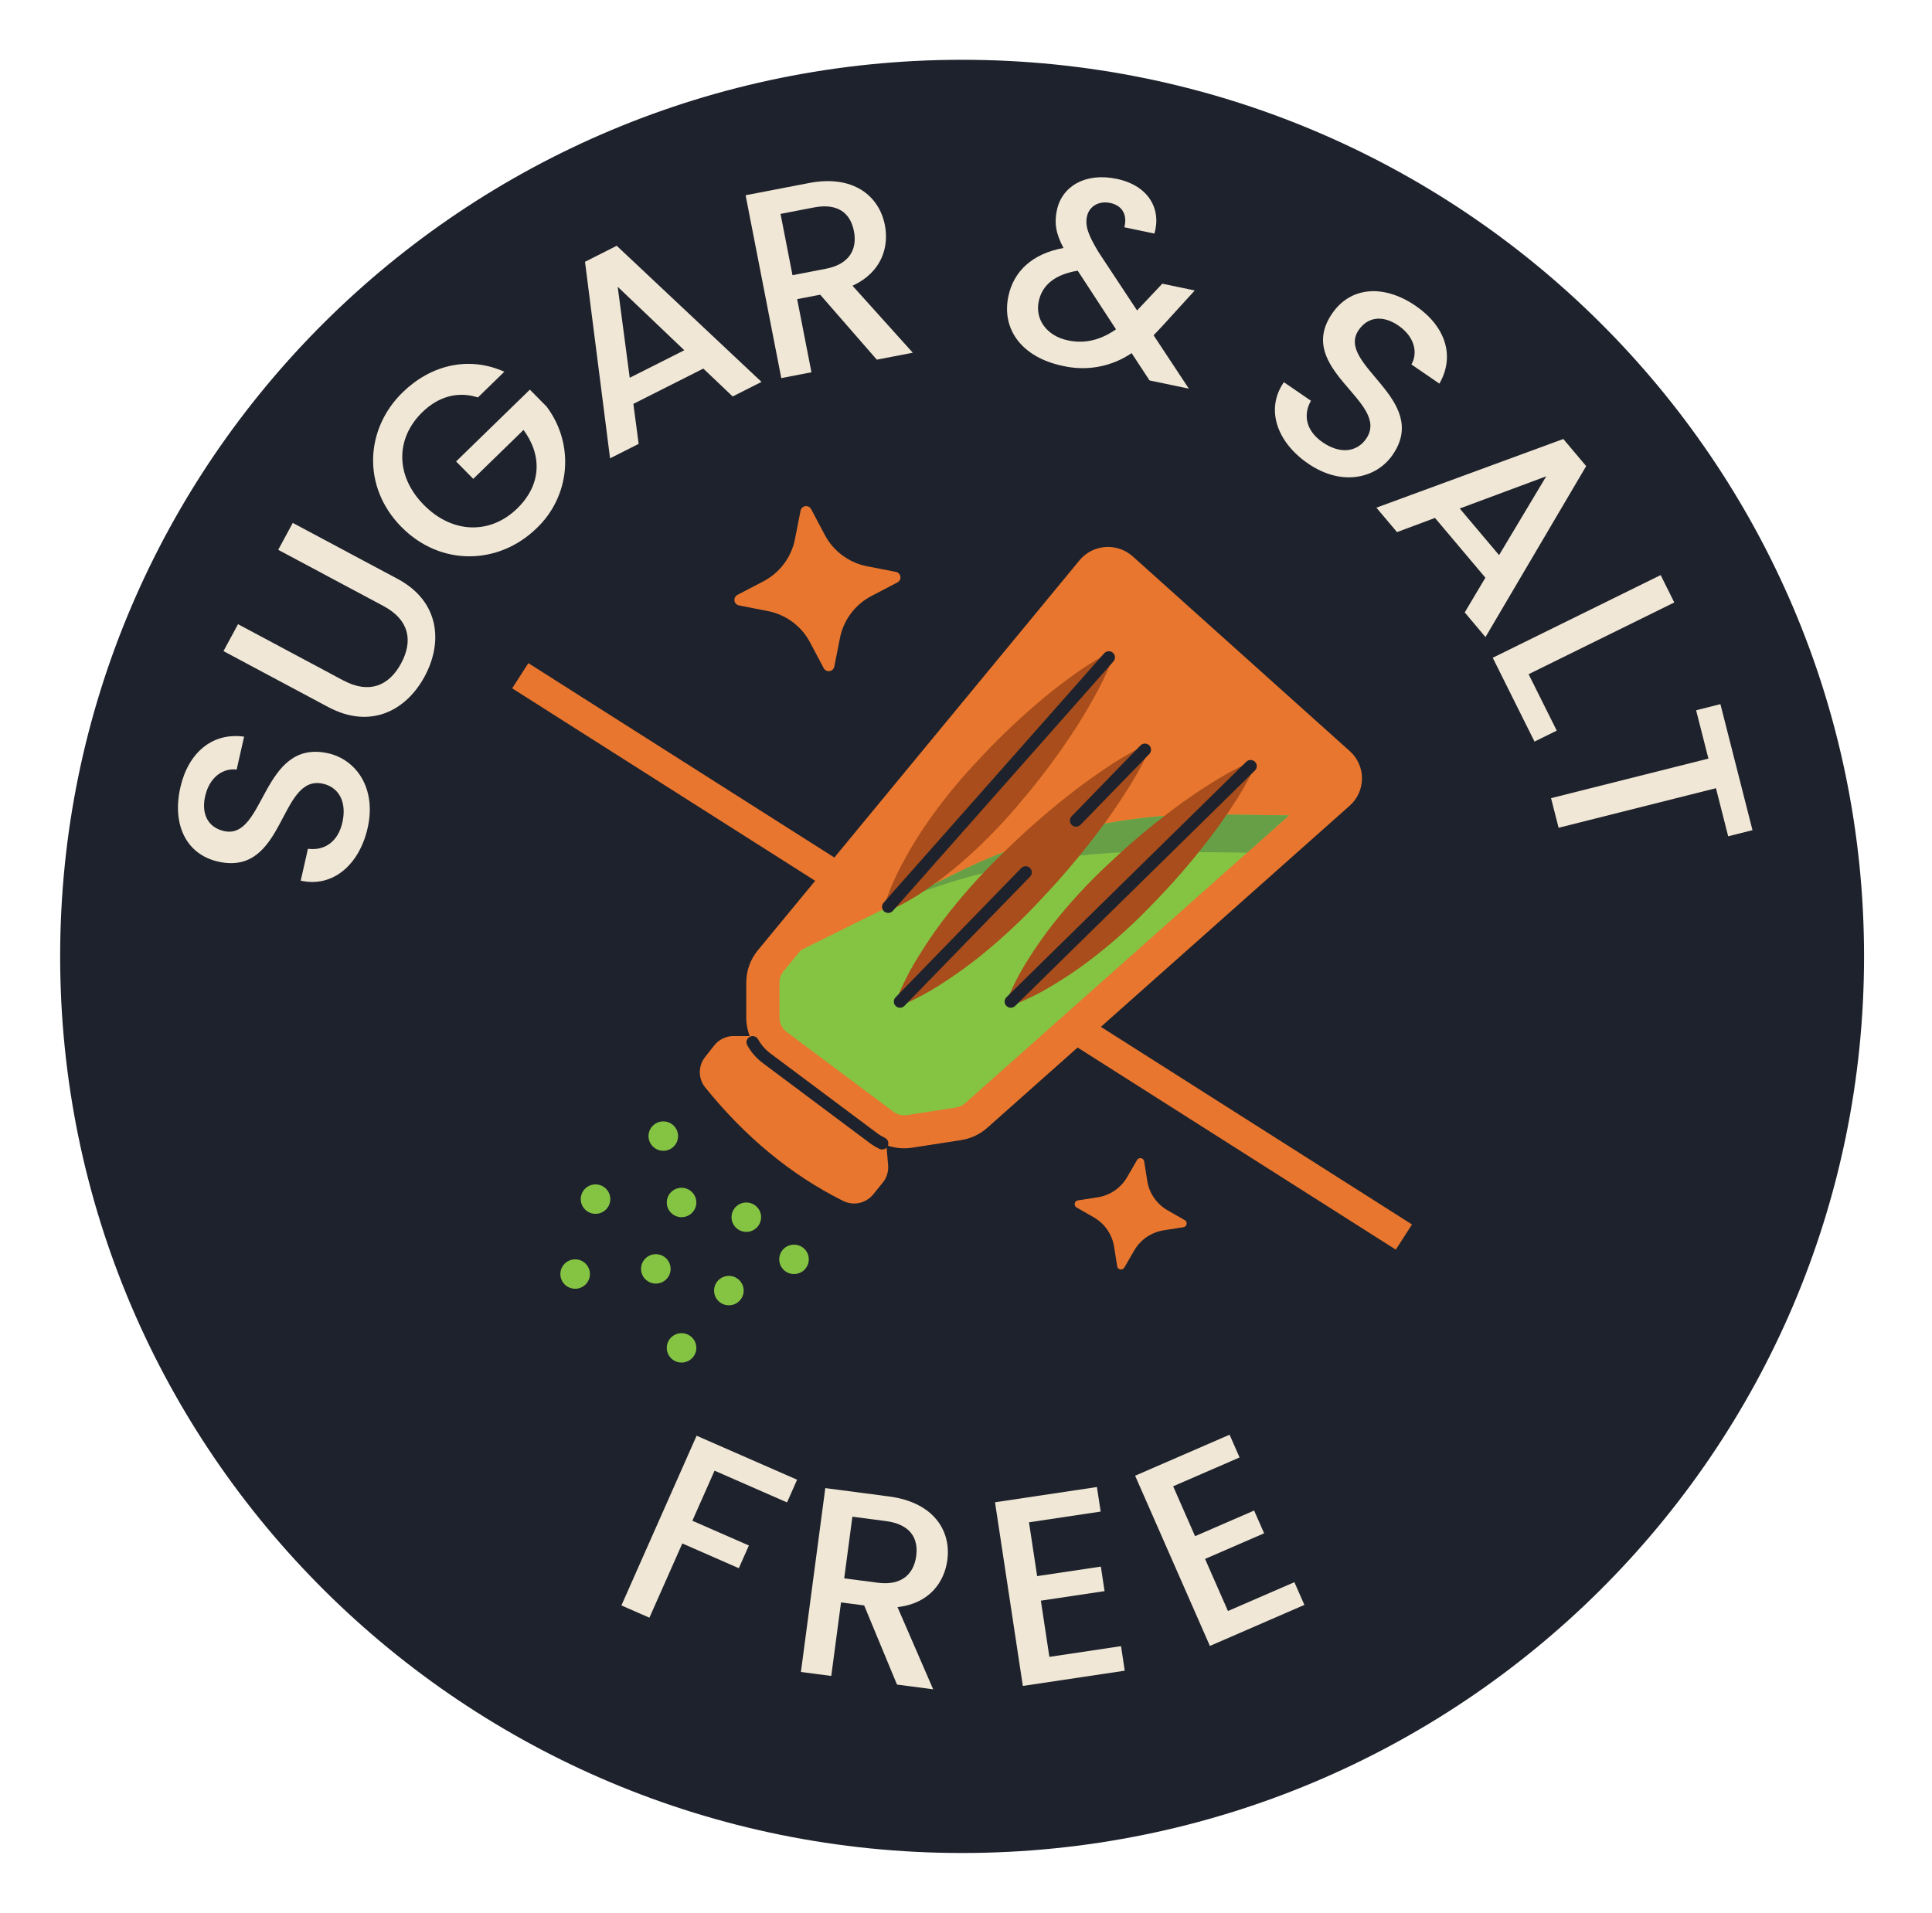 <svg width="103" height="102" viewBox="0 0 103 102" fill="none" xmlns="http://www.w3.org/2000/svg">
<path d="M51.292 98.812C77.849 98.812 99.378 77.406 99.378 51C99.378 24.594 77.849 3.188 51.292 3.188C24.736 3.188 3.207 24.594 3.207 51C3.207 77.406 24.736 98.812 51.292 98.812Z" fill="#1E222C"/>
<path d="M37.138 76.56L42.495 78.906L41.959 80.117L38.095 78.424L36.912 81.094L39.925 82.414L39.388 83.625L36.376 82.305L34.622 86.264L33.129 85.61L37.138 76.56Z" fill="#F0E7D6"/>
<path d="M47.404 79.8C49.745 80.107 50.717 81.598 50.505 83.192C50.352 84.349 49.563 85.509 47.849 85.7L49.75 90.083L47.821 89.83L46.071 85.61L44.837 85.449L44.317 89.371L42.699 89.158L43.999 79.353L47.404 79.8ZM47.23 81.112L45.443 80.878L45.007 84.165L46.794 84.399C48.057 84.565 48.716 83.948 48.845 82.974C48.976 81.987 48.493 81.278 47.23 81.112Z" fill="#F0E7D6"/>
<path d="M58.679 80.605L54.858 81.177L55.293 84.047L58.689 83.539L58.887 84.847L55.491 85.356L55.945 88.353L59.765 87.781L59.963 89.09L54.53 89.903L53.047 80.109L58.48 79.296L58.679 80.605Z" fill="#F0E7D6"/>
<path d="M66.085 77.719L62.544 79.257L63.712 81.917L66.86 80.55L67.393 81.763L64.245 83.13L65.465 85.908L69.007 84.37L69.54 85.582L64.503 87.77L60.516 78.693L65.552 76.506L66.085 77.719Z" fill="#F0E7D6"/>
<path d="M19.599 44.157C19.16 46.095 17.756 47.348 16.032 46.961L16.417 45.261C17.232 45.37 18.004 44.957 18.253 43.856C18.506 42.74 18.046 41.978 17.218 41.792C14.863 41.264 15.225 46.751 11.636 45.947C9.925 45.563 9.166 43.972 9.615 41.992C10.036 40.138 11.314 39.048 13.014 39.282L12.616 41.039C11.944 40.947 11.212 41.383 10.956 42.381C10.72 43.295 11.007 44.106 11.946 44.317C14.147 44.81 13.937 39.372 17.498 40.17C18.956 40.497 20.089 41.997 19.599 44.157Z" fill="#F0E7D6"/>
<path d="M11.914 34.721L12.69 33.285L18.299 36.282C19.667 37.012 20.728 36.589 21.381 35.38C22.04 34.159 21.809 33.046 20.442 32.315L14.832 29.319L15.608 27.884L21.192 30.866C23.433 32.064 23.626 34.243 22.64 36.069C21.647 37.907 19.74 38.901 17.498 37.703L11.914 34.721Z" fill="#F0E7D6"/>
<path d="M26.887 19.823L25.48 21.193C24.397 20.848 23.367 21.151 22.515 21.98C21.097 23.36 21.056 25.361 22.594 26.923C24.133 28.485 26.155 28.496 27.572 27.116C28.866 25.857 28.913 24.291 27.911 22.926L25.231 25.536L24.316 24.607L28.249 20.777L29.144 21.686C29.868 22.645 30.213 23.834 30.115 25.028C30.016 26.223 29.48 27.34 28.608 28.168C26.595 30.128 23.494 30.227 21.393 28.093C19.302 25.969 19.456 22.878 21.469 20.919C22.958 19.469 24.976 18.965 26.887 19.823Z" fill="#F0E7D6"/>
<path d="M37.496 19.655L33.766 21.537L34.049 23.67L32.524 24.44L31.188 13.96L32.879 13.106L40.598 20.365L39.06 21.141L37.496 19.655ZM32.931 15.292L33.572 20.145L36.481 18.677L32.931 15.292Z" fill="#F0E7D6"/>
<path d="M43.136 9.759C45.464 9.31 46.867 10.422 47.176 12.007C47.4 13.158 47.02 14.512 45.449 15.237L48.664 18.809L46.745 19.179L43.727 15.715L42.499 15.951L43.26 19.851L41.652 20.162L39.75 10.411L43.136 9.759ZM43.391 11.063L41.613 11.406L42.25 14.675L44.028 14.332C45.284 14.09 45.714 13.293 45.525 12.325C45.334 11.344 44.646 10.821 43.391 11.063Z" fill="#F0E7D6"/>
<path d="M59.942 12.12C60.121 11.413 59.793 10.95 59.188 10.823C58.555 10.691 58.058 11.025 57.949 11.543C57.837 12.074 58.04 12.57 58.573 13.455L60.62 16.555L61.965 15.128L63.695 15.489L61.974 17.379C61.819 17.551 61.651 17.72 61.501 17.878L63.381 20.725L61.285 20.287L60.33 18.831C59.797 19.193 59.194 19.44 58.56 19.556C57.926 19.673 57.275 19.656 56.647 19.508C54.537 19.067 53.376 17.612 53.76 15.794C54.038 14.479 55.017 13.53 56.698 13.224C56.288 12.452 56.2 11.893 56.345 11.208C56.614 9.935 57.859 9.187 59.533 9.537C61.235 9.893 61.925 11.147 61.545 12.455L59.942 12.12ZM59.497 17.562L57.455 14.434C56.221 14.643 55.559 15.206 55.376 16.073C55.178 17.01 55.781 17.91 56.934 18.151C57.848 18.342 58.671 18.134 59.497 17.562Z" fill="#F0E7D6"/>
<path d="M69.735 24.718C68.09 23.591 67.443 21.828 68.447 20.381L69.89 21.37C69.485 22.082 69.583 22.948 70.518 23.588C71.464 24.237 72.348 24.096 72.829 23.402C74.199 21.425 68.943 19.715 71.031 16.702C72.026 15.267 73.794 15.159 75.475 16.311C77.049 17.39 77.59 18.976 76.738 20.457L75.247 19.435C75.583 18.85 75.448 18.011 74.613 17.404C73.848 16.845 72.983 16.808 72.437 17.596C71.156 19.444 76.311 21.275 74.239 24.264C73.391 25.488 71.569 25.975 69.735 24.718Z" fill="#F0E7D6"/>
<path d="M79.19 30.806L76.503 27.619L74.478 28.375L73.379 27.072L83.344 23.409L84.563 24.855L79.195 33.972L78.088 32.657L79.19 30.806ZM82.434 25.399L77.823 27.116L79.919 29.602L82.434 25.399Z" fill="#F0E7D6"/>
<path d="M89.261 32.126L81.494 35.952L82.994 38.961L81.809 39.545L79.582 35.075L88.534 30.666L89.261 32.126Z" fill="#F0E7D6"/>
<path d="M91.72 37.549L93.43 44.269L92.134 44.595L91.482 42.031L83.093 44.141L82.691 42.562L91.08 40.452L90.424 37.875L91.72 37.549Z" fill="#F0E7D6"/>
<path d="M28.168 35.362L27.305 36.705L74.414 66.638L75.277 65.295L28.168 35.362Z" fill="#E8762E"/>
<path d="M43.244 27.149L43.972 28.525C44.199 28.954 44.519 29.326 44.909 29.615C45.3 29.904 45.75 30.103 46.228 30.196L47.762 30.496C47.824 30.508 47.88 30.539 47.923 30.584C47.966 30.629 47.994 30.686 48.003 30.747C48.012 30.809 48.002 30.872 47.973 30.927C47.945 30.983 47.9 31.028 47.845 31.057L46.461 31.781C46.03 32.006 45.655 32.324 45.364 32.712C45.074 33.101 44.874 33.549 44.78 34.023L44.478 35.55C44.466 35.611 44.435 35.666 44.39 35.709C44.345 35.752 44.287 35.78 44.225 35.789C44.164 35.798 44.1 35.787 44.045 35.759C43.989 35.731 43.944 35.686 43.914 35.631L43.186 34.255C42.96 33.827 42.64 33.454 42.249 33.165C41.859 32.876 41.408 32.677 40.931 32.584L39.396 32.284C39.335 32.272 39.279 32.241 39.236 32.196C39.193 32.151 39.164 32.094 39.156 32.033C39.147 31.971 39.157 31.908 39.185 31.853C39.214 31.798 39.258 31.752 39.314 31.723L40.698 31C41.129 30.774 41.503 30.456 41.794 30.068C42.085 29.68 42.285 29.232 42.379 28.757L42.68 27.231C42.692 27.17 42.723 27.114 42.768 27.071C42.814 27.028 42.871 27 42.933 26.991C42.995 26.983 43.058 26.993 43.114 27.021C43.169 27.049 43.215 27.094 43.244 27.149Z" fill="#E8762E"/>
<path d="M60.999 61.929L61.163 62.972C61.214 63.297 61.338 63.605 61.525 63.876C61.712 64.147 61.957 64.373 62.243 64.537L63.163 65.064C63.2 65.085 63.229 65.117 63.247 65.155C63.264 65.194 63.27 65.237 63.262 65.278C63.254 65.319 63.234 65.358 63.203 65.387C63.173 65.416 63.134 65.436 63.092 65.442L62.044 65.605C61.717 65.656 61.407 65.779 61.134 65.965C60.862 66.151 60.635 66.395 60.47 66.68L59.94 67.594C59.919 67.631 59.887 67.66 59.848 67.677C59.81 67.695 59.767 67.701 59.725 67.693C59.683 67.685 59.645 67.665 59.615 67.635C59.586 67.604 59.566 67.566 59.56 67.524L59.395 66.481C59.344 66.157 59.221 65.848 59.034 65.577C58.847 65.306 58.601 65.08 58.315 64.916L57.396 64.389C57.359 64.368 57.33 64.336 57.312 64.298C57.294 64.26 57.289 64.217 57.296 64.175C57.304 64.134 57.325 64.096 57.355 64.066C57.386 64.037 57.424 64.017 57.466 64.011L58.515 63.848C58.841 63.797 59.152 63.674 59.424 63.488C59.697 63.302 59.924 63.058 60.089 62.773L60.619 61.859C60.64 61.822 60.672 61.793 60.711 61.776C60.749 61.758 60.792 61.753 60.834 61.76C60.876 61.768 60.914 61.788 60.943 61.819C60.973 61.849 60.992 61.888 60.999 61.929Z" fill="#E8762E"/>
<path d="M71.963 40.056L60.387 29.668C60.189 29.491 59.958 29.356 59.706 29.27C59.455 29.185 59.188 29.151 58.923 29.171C58.658 29.19 58.4 29.263 58.164 29.385C57.928 29.507 57.719 29.676 57.551 29.88L40.406 50.67C40.004 51.157 39.785 51.766 39.785 52.395V54.263C39.785 54.685 39.884 55.101 40.073 55.478C40.263 55.856 40.538 56.184 40.877 56.438L46.563 60.688C46.855 60.906 47.189 61.064 47.543 61.152C47.898 61.24 48.267 61.257 48.628 61.201L51.236 60.797C51.757 60.716 52.244 60.487 52.638 60.137L71.957 42.963C72.162 42.78 72.327 42.557 72.44 42.306C72.552 42.056 72.611 41.785 72.612 41.511C72.612 41.237 72.555 40.965 72.443 40.715C72.332 40.464 72.168 40.239 71.963 40.056Z" fill="#E8762E"/>
<path d="M64.687 43.429L68.722 43.48L51.459 58.826C51.32 58.95 51.148 59.031 50.964 59.059L48.356 59.463C48.307 59.471 48.257 59.475 48.207 59.475C47.998 59.474 47.794 59.407 47.627 59.282L41.941 55.032C41.821 54.942 41.724 54.826 41.657 54.693C41.59 54.559 41.555 54.412 41.555 54.263V52.395C41.555 52.173 41.632 51.958 41.774 51.785L42.698 50.665L51.007 46.543C55.253 44.436 59.943 43.369 64.687 43.429Z" fill="#85C443"/>
<path d="M40.164 55.248H39.107C38.909 55.248 38.714 55.293 38.536 55.379C38.358 55.465 38.202 55.59 38.08 55.745L37.587 56.37C37.405 56.602 37.307 56.888 37.309 57.182C37.311 57.476 37.413 57.761 37.598 57.99C39.719 60.617 42.161 62.648 44.949 64.039C45.216 64.172 45.521 64.21 45.813 64.147C46.104 64.083 46.366 63.923 46.553 63.692L47.063 63.062C47.275 62.802 47.377 62.471 47.348 62.138L47.229 60.738L40.164 55.248Z" fill="#E8762E"/>
<path d="M47.032 61.297C46.983 61.297 46.934 61.286 46.89 61.265C46.705 61.178 46.529 61.072 46.365 60.949L40.68 56.699C40.333 56.441 40.046 56.112 39.837 55.734C39.795 55.658 39.786 55.569 39.81 55.486C39.834 55.403 39.891 55.333 39.967 55.291C40.044 55.249 40.133 55.239 40.217 55.263C40.301 55.287 40.371 55.343 40.414 55.418C40.578 55.715 40.803 55.973 41.075 56.176L46.761 60.426C46.889 60.522 47.028 60.605 47.173 60.674C47.24 60.706 47.295 60.76 47.328 60.827C47.36 60.893 47.369 60.969 47.353 61.042C47.336 61.114 47.295 61.179 47.237 61.225C47.179 61.272 47.106 61.297 47.032 61.297Z" fill="#1E222C"/>
<path d="M61.979 45.413L66.486 45.47L68.724 43.48L64.69 43.429C59.945 43.369 55.255 44.436 51.01 46.543L48.43 47.823C52.752 46.173 57.35 45.355 61.979 45.413Z" fill="#679F47"/>
<path d="M61.201 40.138C60.852 40.865 60.456 41.57 60.017 42.247C59.588 42.917 59.142 43.57 58.669 44.198C57.733 45.453 56.726 46.654 55.654 47.795C54.597 48.949 53.454 50.021 52.235 51.004C51.62 51.495 50.976 51.959 50.304 52.395C49.62 52.847 48.898 53.24 48.146 53.569C48.102 53.588 48.052 53.593 48.004 53.584C47.956 53.575 47.912 53.553 47.877 53.519C47.842 53.485 47.817 53.442 47.807 53.395C47.796 53.347 47.8 53.298 47.817 53.252C48.122 52.494 48.492 51.764 48.924 51.069C49.339 50.385 49.783 49.73 50.256 49.102C51.202 47.857 52.242 46.685 53.365 45.595C54.476 44.491 55.649 43.45 56.878 42.477C57.493 41.986 58.134 41.52 58.793 41.071C59.459 40.611 60.153 40.194 60.872 39.822C60.917 39.799 60.968 39.791 61.018 39.799C61.068 39.806 61.114 39.829 61.15 39.864C61.186 39.898 61.211 39.944 61.22 39.993C61.229 40.042 61.223 40.093 61.201 40.138Z" fill="#A84D1B"/>
<path d="M59.284 35.204C58.996 35.916 58.661 36.608 58.281 37.275C57.911 37.935 57.523 38.578 57.107 39.197C56.285 40.433 55.391 41.62 54.427 42.75C53.479 43.891 52.442 44.956 51.325 45.934C50.755 46.428 50.16 46.891 49.542 47.323C48.906 47.777 48.23 48.173 47.523 48.506C47.479 48.526 47.43 48.533 47.382 48.526C47.334 48.519 47.289 48.498 47.253 48.467C47.217 48.435 47.191 48.393 47.177 48.347C47.164 48.301 47.165 48.252 47.179 48.206C47.421 47.465 47.729 46.748 48.1 46.063C48.452 45.398 48.838 44.752 49.258 44.127C50.09 42.9 51.019 41.741 52.036 40.66C53.04 39.565 54.109 38.53 55.236 37.562C55.801 37.072 56.392 36.607 57.002 36.158C57.62 35.697 58.267 35.278 58.94 34.904C58.984 34.88 59.034 34.87 59.084 34.876C59.133 34.881 59.18 34.902 59.218 34.934C59.255 34.967 59.282 35.011 59.293 35.059C59.305 35.107 59.302 35.158 59.284 35.204Z" fill="#A84D1B"/>
<path d="M66.835 41.017C66.493 41.711 66.105 42.383 65.674 43.027C65.254 43.663 64.816 44.282 64.353 44.875C63.437 46.06 62.451 47.19 61.4 48.259C60.365 49.34 59.245 50.339 58.052 51.245C57.445 51.703 56.814 52.128 56.162 52.52C55.491 52.933 54.784 53.285 54.05 53.573C54.005 53.59 53.955 53.593 53.908 53.583C53.861 53.573 53.817 53.549 53.783 53.515C53.749 53.481 53.726 53.437 53.716 53.39C53.706 53.343 53.711 53.294 53.728 53.249C54.026 52.523 54.389 51.824 54.813 51.163C55.215 50.519 55.651 49.897 56.118 49.298C57.045 48.124 58.063 47.023 59.163 46.007C60.251 44.976 61.4 44.01 62.603 43.113C63.205 42.66 63.833 42.232 64.478 41.822C65.131 41.402 65.811 41.025 66.513 40.693C66.559 40.672 66.61 40.666 66.659 40.675C66.708 40.684 66.753 40.708 66.788 40.743C66.823 40.778 66.847 40.824 66.855 40.873C66.864 40.922 66.856 40.972 66.835 41.017Z" fill="#A84D1B"/>
<path d="M47.982 53.738C47.917 53.738 47.854 53.719 47.8 53.684C47.746 53.648 47.704 53.598 47.678 53.539C47.653 53.48 47.646 53.414 47.658 53.351C47.67 53.288 47.7 53.23 47.745 53.183L54.444 46.291C54.504 46.229 54.587 46.193 54.675 46.191C54.762 46.19 54.846 46.223 54.909 46.283C54.972 46.344 55.008 46.426 55.009 46.513C55.011 46.6 54.978 46.684 54.917 46.746L48.218 53.638C48.188 53.67 48.151 53.695 48.11 53.712C48.069 53.73 48.026 53.738 47.982 53.738Z" fill="#1E222C"/>
<path d="M57.368 44.082C57.304 44.082 57.24 44.063 57.187 44.028C57.133 43.992 57.09 43.942 57.065 43.883C57.04 43.823 57.033 43.758 57.045 43.695C57.056 43.632 57.087 43.573 57.132 43.527L60.801 39.752C60.831 39.721 60.867 39.697 60.906 39.679C60.946 39.662 60.989 39.653 61.032 39.652C61.075 39.652 61.118 39.659 61.158 39.675C61.198 39.691 61.235 39.714 61.266 39.744C61.297 39.774 61.322 39.81 61.339 39.849C61.356 39.889 61.366 39.931 61.366 39.974C61.367 40.017 61.359 40.06 61.343 40.1C61.328 40.14 61.304 40.176 61.274 40.207L57.605 43.982C57.574 44.014 57.538 44.039 57.497 44.056C57.456 44.073 57.413 44.082 57.368 44.082Z" fill="#1E222C"/>
<path d="M47.352 48.683C47.289 48.683 47.227 48.665 47.174 48.631C47.121 48.597 47.079 48.548 47.053 48.491C47.027 48.434 47.018 48.37 47.027 48.308C47.036 48.245 47.064 48.187 47.105 48.14L58.866 34.838C58.895 34.806 58.93 34.779 58.968 34.76C59.007 34.741 59.049 34.73 59.093 34.727C59.136 34.724 59.179 34.73 59.22 34.744C59.261 34.758 59.299 34.78 59.331 34.808C59.364 34.837 59.39 34.871 59.409 34.91C59.428 34.948 59.439 34.99 59.442 35.033C59.445 35.076 59.439 35.119 59.425 35.16C59.411 35.2 59.389 35.238 59.361 35.27L47.6 48.572C47.569 48.607 47.531 48.635 47.488 48.654C47.446 48.673 47.399 48.683 47.352 48.683Z" fill="#1E222C"/>
<path d="M53.888 53.738C53.822 53.738 53.759 53.718 53.705 53.682C53.65 53.646 53.608 53.595 53.583 53.535C53.559 53.475 53.552 53.408 53.565 53.345C53.578 53.281 53.61 53.223 53.656 53.177L66.442 40.621C66.472 40.591 66.509 40.567 66.549 40.551C66.589 40.534 66.632 40.526 66.675 40.526C66.719 40.527 66.761 40.535 66.801 40.552C66.841 40.569 66.877 40.593 66.908 40.624C66.938 40.654 66.962 40.691 66.979 40.73C66.995 40.77 67.003 40.813 67.003 40.856C67.003 40.899 66.994 40.942 66.977 40.981C66.96 41.021 66.935 41.057 66.904 41.087L54.119 53.643C54.058 53.704 53.974 53.738 53.888 53.738Z" fill="#1E222C"/>
<path d="M39.788 65.691C40.223 65.691 40.576 65.34 40.576 64.907C40.576 64.474 40.223 64.123 39.788 64.123C39.353 64.123 39 64.474 39 64.907C39 65.34 39.353 65.691 39.788 65.691Z" fill="#85C443"/>
<path d="M42.331 67.939C42.766 67.939 43.119 67.588 43.119 67.155C43.119 66.722 42.766 66.371 42.331 66.371C41.896 66.371 41.543 66.722 41.543 67.155C41.543 67.588 41.896 67.939 42.331 67.939Z" fill="#85C443"/>
<path d="M38.858 69.605C39.294 69.605 39.647 69.254 39.647 68.821C39.647 68.388 39.294 68.037 38.858 68.037C38.423 68.037 38.07 68.388 38.07 68.821C38.07 69.254 38.423 69.605 38.858 69.605Z" fill="#85C443"/>
<path d="M36.335 72.659C36.77 72.659 37.123 72.308 37.123 71.876C37.123 71.443 36.77 71.092 36.335 71.092C35.9 71.092 35.547 71.443 35.547 71.876C35.547 72.308 35.9 72.659 36.335 72.659Z" fill="#85C443"/>
<path d="M34.964 68.447C35.399 68.447 35.752 68.097 35.752 67.664C35.752 67.231 35.399 66.88 34.964 66.88C34.529 66.88 34.176 67.231 34.176 67.664C34.176 68.097 34.529 68.447 34.964 68.447Z" fill="#85C443"/>
<path d="M36.335 64.906C36.77 64.906 37.123 64.555 37.123 64.123C37.123 63.69 36.77 63.339 36.335 63.339C35.9 63.339 35.547 63.69 35.547 64.123C35.547 64.555 35.9 64.906 36.335 64.906Z" fill="#85C443"/>
<path d="M35.362 61.366C35.798 61.366 36.15 61.015 36.15 60.583C36.15 60.15 35.798 59.799 35.362 59.799C34.927 59.799 34.574 60.15 34.574 60.583C34.574 61.015 34.927 61.366 35.362 61.366Z" fill="#85C443"/>
<path d="M31.749 64.727C32.184 64.727 32.537 64.376 32.537 63.943C32.537 63.51 32.184 63.159 31.749 63.159C31.314 63.159 30.961 63.51 30.961 63.943C30.961 64.376 31.314 64.727 31.749 64.727Z" fill="#85C443"/>
<path d="M30.663 68.723C31.098 68.723 31.451 68.372 31.451 67.939C31.451 67.506 31.098 67.155 30.663 67.155C30.228 67.155 29.875 67.506 29.875 67.939C29.875 68.372 30.228 68.723 30.663 68.723Z" fill="#85C443"/>
</svg>
